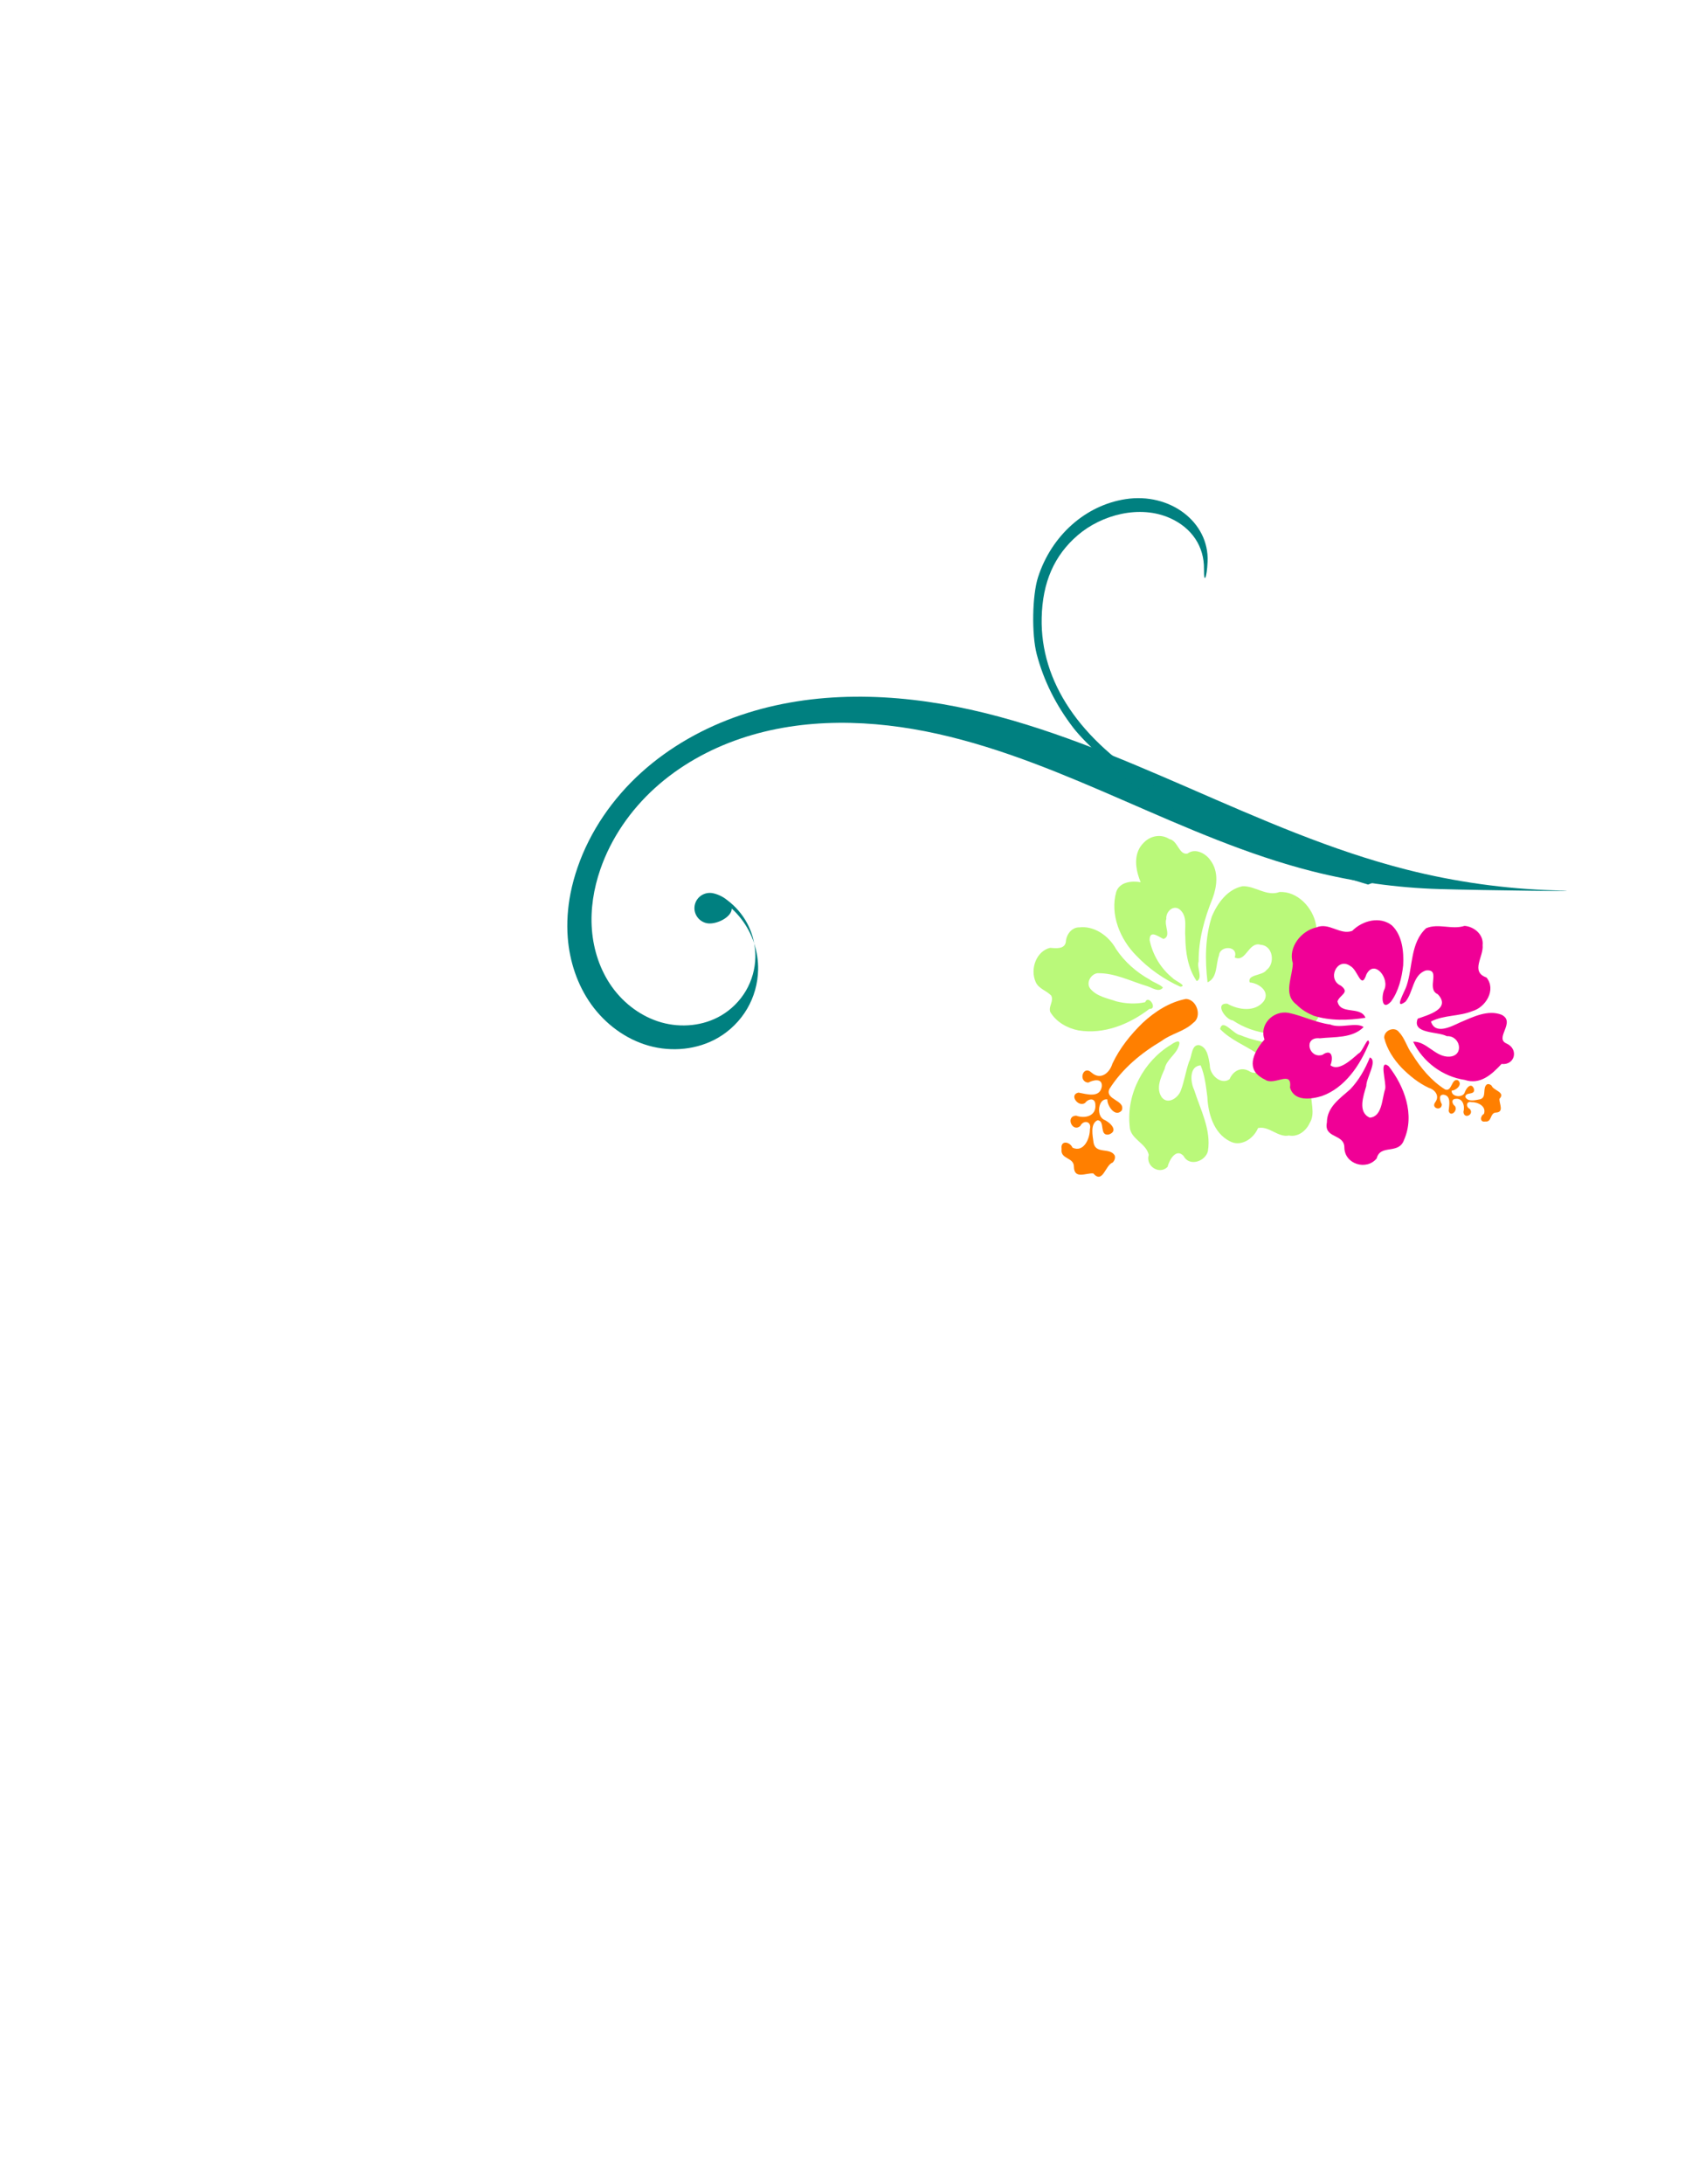 <?xml version="1.0"?><svg width="627.047" height="805.909" xmlns="http://www.w3.org/2000/svg">
 <title>Hibiscus Swirl</title>

 <g>
  <title>Layer 1</title>
  <path id="path3046" fill="#2e3436"/>
  <path d="m367.714,163.514c-5.494,0.07 -10.973,0.822 -16.247,2.363c-8.439,2.466 -16.344,7.032 -22.32,13.54c-5.975,6.508 -9.937,14.982 -10.557,23.839c-0.62,8.857 2.233,18.029 8.175,24.568c3.418,3.761 7.791,6.624 12.586,8.234c4.795,1.61 10.003,1.957 14.968,1.011c3.23,-0.616 6.345,-1.78 9.204,-3.418c-1.58,0.65 -3.22,1.152 -4.896,1.471c-4.262,0.813 -8.734,0.505 -12.851,-0.877c-4.116,-1.382 -7.873,-3.846 -10.807,-7.075c-5.102,-5.614 -7.546,-13.471 -7.014,-21.075c0.532,-7.604 3.927,-14.893 9.057,-20.48c5.13,-5.587 11.928,-9.506 19.173,-11.622c7.245,-2.117 14.924,-2.472 22.408,-1.531c12.067,1.517 23.645,6.388 33.524,13.555c9.879,7.167 18.08,16.589 24.32,27.139c12.48,21.099 16.965,46.254 16.674,70.834c-0.582,49.161 -19.164,96.589 -21.188,145.711c-0.653,15.844 0.436,31.763 3.235,47.367c2.798,15.604 11.552,59.998 8.293,41.823c-3.26,-18.175 -4.524,-36.714 -3.764,-55.169c2.357,-57.216 23.994,-112.468 24.672,-169.729c0.339,-28.631 -4.872,-57.926 -19.409,-82.501c-7.268,-12.288 -16.827,-23.265 -28.334,-31.612c-11.506,-8.347 -24.983,-14.017 -39.038,-15.784c-3.269,-0.411 -6.57,-0.622 -9.866,-0.58zm-4.19,70.136c2.437,-1.003 4.725,-2.372 6.749,-4.072c2.918,-2.453 5.284,-5.571 6.881,-9.051c0.011,-0.024 0.019,-0.05 0.029,-0.074c0.883,-1.649 1.338,-3.792 1.338,-5.469c0,-3.152 -2.528,-5.707 -5.646,-5.707c-3.118,0 -5.646,2.555 -5.646,5.707c0,3.152 3.498,7.981 6.617,7.981c0.195,0 0.376,-0.023 0.559,-0.06c-1.729,2.91 -3.946,5.528 -6.528,7.699c-1.357,1.141 -2.817,2.167 -4.352,3.047z" id="path6544" stroke-width="0" stroke="#000000" fill="#008080" transform="rotate(-78.134, 391.441, 343.35)"/>
  <path d="m517.839,204.118c-3.343,9.338 -10.232,24.522 -16.042,35.356c-6.334,11.813 -21.354,34.269 -28.405,42.469c-20.952,24.366 -44.737,35.125 -67.852,30.692c-12.926,-2.479 -21.966,-8.402 -27.897,-18.279c-5.932,-9.877 -7.326,-24.387 -0.461,-34.624c4.901,-7.308 12.429,-10.652 20.598,-9.151c5.681,1.044 3.489,-0.501 -2.528,-1.783c-14.251,-3.035 -27.514,9.395 -27.757,26.013c-0.22,15.012 8.719,29.229 23.056,36.667c6.22,3.227 20.362,5.862 27.884,5.195c10.005,-0.887 19.768,-3.85 29.159,-8.851c5.999,-3.195 19.329,-13.489 24.883,-19.216c14.694,-15.151 30.356,-38.548 43.489,-64.963l6.669,-13.415l-0.927,-4.446c-0.51,-2.445 -1.076,-5.252 -1.259,-6.237c-0.272,-1.468 -0.743,-0.644 -2.61,4.574l0,0z" id="path7154" fill="#008080" transform="rotate(80.42, 445.064, 257.836)"/>
  <g id="svg_13">
   <title>hibiscus</title>
   <g id="svg_14" transform="matrix(0.546, -0.247, 0.261, 0.576, -2372.86, -298.225)">
    <title>Layer 1</title>
    <path transform="rotate(-121.939, 3756.65, 2819.97)" id="svg_11" d="m3735.153,2775.082c2.96,-3.71 -2.03,-14.25 6.27,-12.17c3.79,-2.14 7.59,-9.84 11.84,-3.4c3.11,4.83 9.18,-1.3 11.78,4.52c3.5,3.99 -1.76,6.58 -5.05,4.43c-7.27,1.3 -5.89,10.62 -2.85,15.28c1.52,4.7 6.28,2.44 5.8,-1.71c1.81,-6.4 10.82,-0.36 5.29,3.63c-5.34,1.46 -10.18,6.77 -6.14,12.07c2.42,3.69 5.58,0.57 5.75,-2.68c2.05,-4.74 10.81,-1.5 6.59,2.85c-4.58,2.14 -12.66,4.59 -9.71,11.3c2.5,4.56 6.6,-0.29 7.98,-2.92c5.5,-3.22 8.4,7.15 1.48,6.12c-7.03,-0.76 -9.12,6.1 -7.58,11.73c1.26,10.3 0.09,20.78 -2.24,30.85c-2.54,9.88 -6.88,19.69 -14.13,26.99c-5.67,3.53 -13.83,-3.17 -11.18,-9.44c1.77,-7.4 7.56,-12.91 10.12,-19.99c6.39,-13.13 10.95,-27.48 10.91,-42.2c-1.25,-6.9 -11.7,0.36 -12.98,-6.2c0.91,-6.14 9.07,-2.58 10.69,0.46c4.96,-2.36 0.73,-11.77 -4.41,-11.29c-3.97,0.88 -11.55,-0.17 -7.39,-5.69c4.5,-4.27 5.99,5.91 10.17,3.16c2.62,-4.43 -2.55,-9.44 -5.31,-12.68c-4.8,-4.73 -9.45,3.6 -14.46,1.22c-1.27,-1.01 -1.53,-2.72 -1.24,-4.24z" fill="#ff7f00"/>
    <path transform="rotate(-110.392, 3819.74, 2801.68)" d="m3731.403,2785.872c3.68,-5.84 12.46,-4.61 16.07,-10.54c-2.51,-6.45 -0.66,-15.86 6.69,-18.12c9.96,-3.56 20.31,2.23 27.44,8.94c4.92,3.9 9.85,7.98 15.72,10.39c4.51,-5.38 -2.29,-11.5 -7.25,-13.24c-10.81,-5.65 -23.7,-9.32 -30.94,-19.87c-3.19,-5.39 1.28,-14.94 8.18,-12.82c6.72,0.24 4.33,-8.35 2.32,-11.7c0.15,-7.14 9.67,-9.5 12.88,-3.21c6.04,3.92 14.29,-1.66 19.8,3.72c14.96,12.43 20.62,34.03 15.98,52.61c-0.51,3.08 -1.98,7.68 -3.99,2.66c-2.17,-4.95 -0.24,-10.87 -3.26,-15.56c-1.92,-5.24 -4.17,-12.3 -10.51,-13.32c-5.69,-0.52 -7.07,7.07 -5.18,11.26c2.28,5.48 5.84,10.36 8.32,15.78c0.91,3.67 6.23,8.49 2.55,11.61c-4.44,2.7 -9.1,-1.22 -12.62,-3.74c-3.87,-4.24 -12.95,-3.69 -14.12,2.68c1.9,5.1 0.46,10.8 -5.52,12.3c-7.7,2.66 -1.28,12.87 5.25,10.61c8.22,-1.95 16.18,-5.8 24.79,-5.81c3.67,5.86 -7.98,3.65 -10.99,6.35c-13.08,5.69 -23.45,17.65 -38.25,19.12c-7.04,0.75 -11.3,-6.05 -14.44,-11.27c-3.83,-5.1 -11.16,-7.63 -12.53,-14.44c-1.74,-4.89 -0.87,-11.22 3.61,-14.39l0,0zm110.63,-8.09c2.12,-15.27 8.49,-30.86 21.05,-40.45c5.51,-3.97 12.65,-6.29 19.4,-4.68c3.18,1.48 2.86,6.32 6.35,7.37c4.06,0.06 8.08,-2.73 12.16,-1.08c7.82,3.02 12.23,13.35 7.89,20.79c-2.5,2.29 -6.92,5.79 -4.16,9.57c2.8,3.32 3.46,8.8 0.2,12.05c-5.5,7.28 -15.77,9.45 -24.28,7.05c-8.93,-1.66 -18.21,-0.82 -26.83,1.97c-2.85,0.48 -6.54,2.63 -8.77,2.42c-0.37,-4.02 4.43,-4.77 7.13,-6.29c8.96,-5.23 19.28,-8.75 26.4,-16.62c2.32,-3.22 0.99,-9.18 -3.4,-9.67c-6.06,-0.4 -11.09,3.56 -16.2,6.19c-4.93,3.19 -9.33,7.32 -12.41,12.35c1.91,4.92 -8.37,2.69 -4.53,-0.97l0,0zm11.6,66.79c-5.69,-11.9 -15.03,-21.62 -25.19,-29.83c-2.42,6.39 3.91,11.12 6.2,16.43c3.92,4.85 -4.36,12.97 -7.44,6.09c-7.06,2.81 0.95,12.94 -5.77,16.88c-5.59,5.15 -13.9,-1.54 -12.76,-8.24c-0.76,-4.09 6.53,-10.34 1.97,-12.57c-3.95,3.61 -12.31,5.41 -13.6,-1.68c-0.98,-8.48 6.96,-14.96 14.34,-17.23c5.87,-5.45 -5.75,-7.61 -9.25,-4.62c-15.42,3.56 -28.7,15.14 -34.65,29.75c-2.39,8.25 2.01,17.56 9.43,21.61c5.12,4.98 15.38,1.31 18.24,9.16c1.7,6.74 5.49,12.63 11.16,16.69c8.51,6.05 21.8,6.02 28.88,-2.25c3.27,-7.57 12.84,-8.14 17.88,-13.83c5.06,-7.84 3.72,-18.08 0.56,-26.36l0,0zm57.9,-4.77c-2.36,-6.04 -8.14,-9.84 -13.9,-12.24c4.41,-3.29 9.01,-9.19 6.29,-14.9c-6.53,-12.36 -21.06,-18.39 -34.56,-18.11c-10.68,0 -21.4,2.2 -31.25,6.29c-2.95,3.7 4.97,0.04 6.75,0.29c8.72,-1.22 17.89,0.95 25.17,5.82c4.62,4.56 -2.21,5.41 -5.24,6.67c-2.47,4.64 5.39,5.91 7,9.73c3.45,2.99 2.86,9.92 -2.49,9.99c-5.93,0.15 -8.91,-5.94 -12.95,-9.25c-6.27,-6.36 -13.86,-12.08 -22.86,-13.63c-1.49,4.19 5.66,5.62 7.24,9.15c9.05,9.26 15.22,20.84 19.95,32.78c3.02,7.02 8.29,14.25 16.44,15.27c5.11,0.93 11.73,-1.54 12.51,-7.24c2.84,-4.53 9.37,1.2 13.6,-1.89c5.75,-1.41 9.35,-7.03 9.28,-12.76c0.07,-2.03 -0.23,-4.08 -0.98,-5.97l0,0z" id="svg_10" fill="#baf97a"/>
    <path transform="rotate(-112.631, 3919.17, 2852.41)" id="svg_9" d="m3906.583,2926.812c-5.05,-4.52 -4.9,-16.98 -14.4,-12.54c-9.17,-1.13 -11.36,-13.43 -7.03,-20.73c3.7,-8.1 10.99,-13.71 14.06,-22.2c-7.22,-4.2 -10.88,6.49 -13.1,11.96c-3.51,7.89 -6.99,17.45 -15.1,21c-9.36,3.12 -5.96,-13.5 -13.54,-10.49c-7.65,2.84 -12.3,-6.12 -5.84,-11.11c0.14,-8.88 1.07,-18.36 9.84,-22.64c10.84,-7.88 25.28,-9.95 37.63,-5.16c-5.8,6.05 -15.96,2.48 -21.89,8.97c-6.07,6.85 3.77,13.82 9.28,7.76c5.91,-1.66 16.23,-14.08 19.64,-4.69c-2.96,5.86 -11,18.73 0.83,19.27c7.47,-2.84 8.3,13.04 14.62,5.28c3.92,-7.64 -3.13,-14.59 -3.42,-22.3c1.87,-9.12 4.3,4.38 5.81,7.59c4.72,11.02 15.23,20.28 14.01,33.47c-3.35,7.54 -11.95,10.14 -15.9,17.36c-4.4,3.7 -11.82,4.43 -15.5,-0.8l0,0zm-6.39,-93.08c-14.61,-2.11 -30.65,-9.97 -35.72,-25.87c-3.57,-8.84 8.86,-11.79 4.72,-19.68c-0.47,-9.84 11.78,-16.23 18.41,-9.02c5.53,6.2 12.53,-4.96 17.52,3.6c6.13,6.88 3.63,16.3 2.81,24.56c-0.22,7.62 1.42,15.17 3.93,22.26c-4.83,2.02 -6.4,-10.52 -9.65,-14.05c-2.7,-5.71 -6.46,-15.29 -14.01,-12.42c-5.07,5.83 2.19,13.46 4.56,19.15c1.94,3.45 14.95,10.61 7.43,11.47l0,0l0,0zm52.72,-9.76c-9.39,4.78 -17.07,12.63 -23.55,21.19c7.04,3.11 12.02,-9.7 18.73,-4.7c1.55,4.06 -2.21,9.17 4.65,8.3c8.78,-3.29 13.04,11.22 3.56,12.66c-4.95,1.52 -14.33,-6.18 -10.31,3.16c2.66,10.39 -12.21,8.14 -13.95,0.48c-1.58,-4.26 -7.37,-10.13 -7.5,-1.93c0.7,7.69 4.56,14.89 8.86,20.99c5.15,6.47 12.27,12.86 20.62,12.82c8.94,-0.89 14.86,-10.29 15.29,-19.29c3.54,-7.15 13.58,-5.95 17.02,-13.66c5.27,-7.73 4.81,-20.85 -3.71,-25.77c-5.37,-6.23 -7.81,-18.02 -17.93,-16.61c-4.03,-0.14 -8.03,0.85 -11.78,2.36l0,0zm-3.77,-48.72c-6.77,0.88 -8,16.16 -14.14,7.17c-7.34,-4.52 -13.93,3.79 -17.34,9.87c-6.8,13.36 -4.6,29.66 0.19,43.31c3.9,3.65 -0.81,-6.89 0.54,-9.14c0.66,-5.53 1.47,-16.53 7.65,-17.06c1.66,4.6 6.03,8.19 7.62,1.08c4.37,-7.61 15.74,-0.09 7.61,6.23c-5.74,6.92 -14.34,13.79 -14.75,23.58c5.45,-1.01 9.35,-10.56 15.6,-13.08c7.08,-5.34 15.57,-7.9 22.9,-12.66c7.69,-5.27 8.34,-17.66 0.02,-21.88c-0.06,-8.51 -2.43,-20.3 -13.11,-18.15l-1.42,0.28l-1.37,0.45l0,0l0,0z" fill="#f00096"/>
    <path transform="rotate(-124.735, 3933.32, 2896.58)" d="m3904.113,2911.272c-2.42,-2.02 -9.28,1.39 -7.93,-4.28c-1.39,-2.59 -6.4,-5.19 -2.21,-8.09c3.14,-2.12 -0.85,-6.27 2.94,-8.05c2.6,-2.39 4.29,1.2 2.89,3.45c0.84,4.97 6.91,4.03 9.94,1.95c3.06,-1.04 1.59,-4.3 -1.12,-3.97c-4.16,-1.23 -0.23,-7.39 2.37,-3.61c0.95,3.65 4.4,6.96 7.85,4.19c2.41,-1.65 0.37,-3.81 -1.74,-3.92c-3.08,-1.4 -0.98,-7.39 1.85,-4.51c1.4,3.13 2.99,8.66 7.35,6.64c2.98,-1.71 -0.18,-4.51 -1.9,-5.46c-2.09,-3.75 4.66,-5.74 3.99,-1c-0.5,4.8 3.97,6.23 7.63,5.17c6.7,-0.86 13.53,-0.05 20.08,1.54c6.43,1.73 12.81,4.7 17.56,9.65c2.3,3.88 -2.06,9.45 -6.14,7.64c-4.81,-1.21 -8.4,-5.16 -13.01,-6.91c-8.54,-4.37 -17.88,-7.49 -27.46,-7.46c-4.49,0.86 0.23,8 -4.04,8.87c-3.99,-0.62 -1.68,-6.2 0.31,-7.31c-1.55,-3.38 -7.67,-0.49 -7.35,3.02c0.57,2.71 -0.12,7.89 -3.71,5.05c-2.78,-3.08 3.85,-4.09 2.06,-6.95c-2.88,-1.79 -6.14,1.74 -8.25,3.63c-3.08,3.28 2.34,6.46 0.79,9.88c-0.65,0.87 -1.77,1.05 -2.75,0.84z" id="svg_8" fill="#ff7f00"/>
   </g>
  </g>
 </g>
</svg>